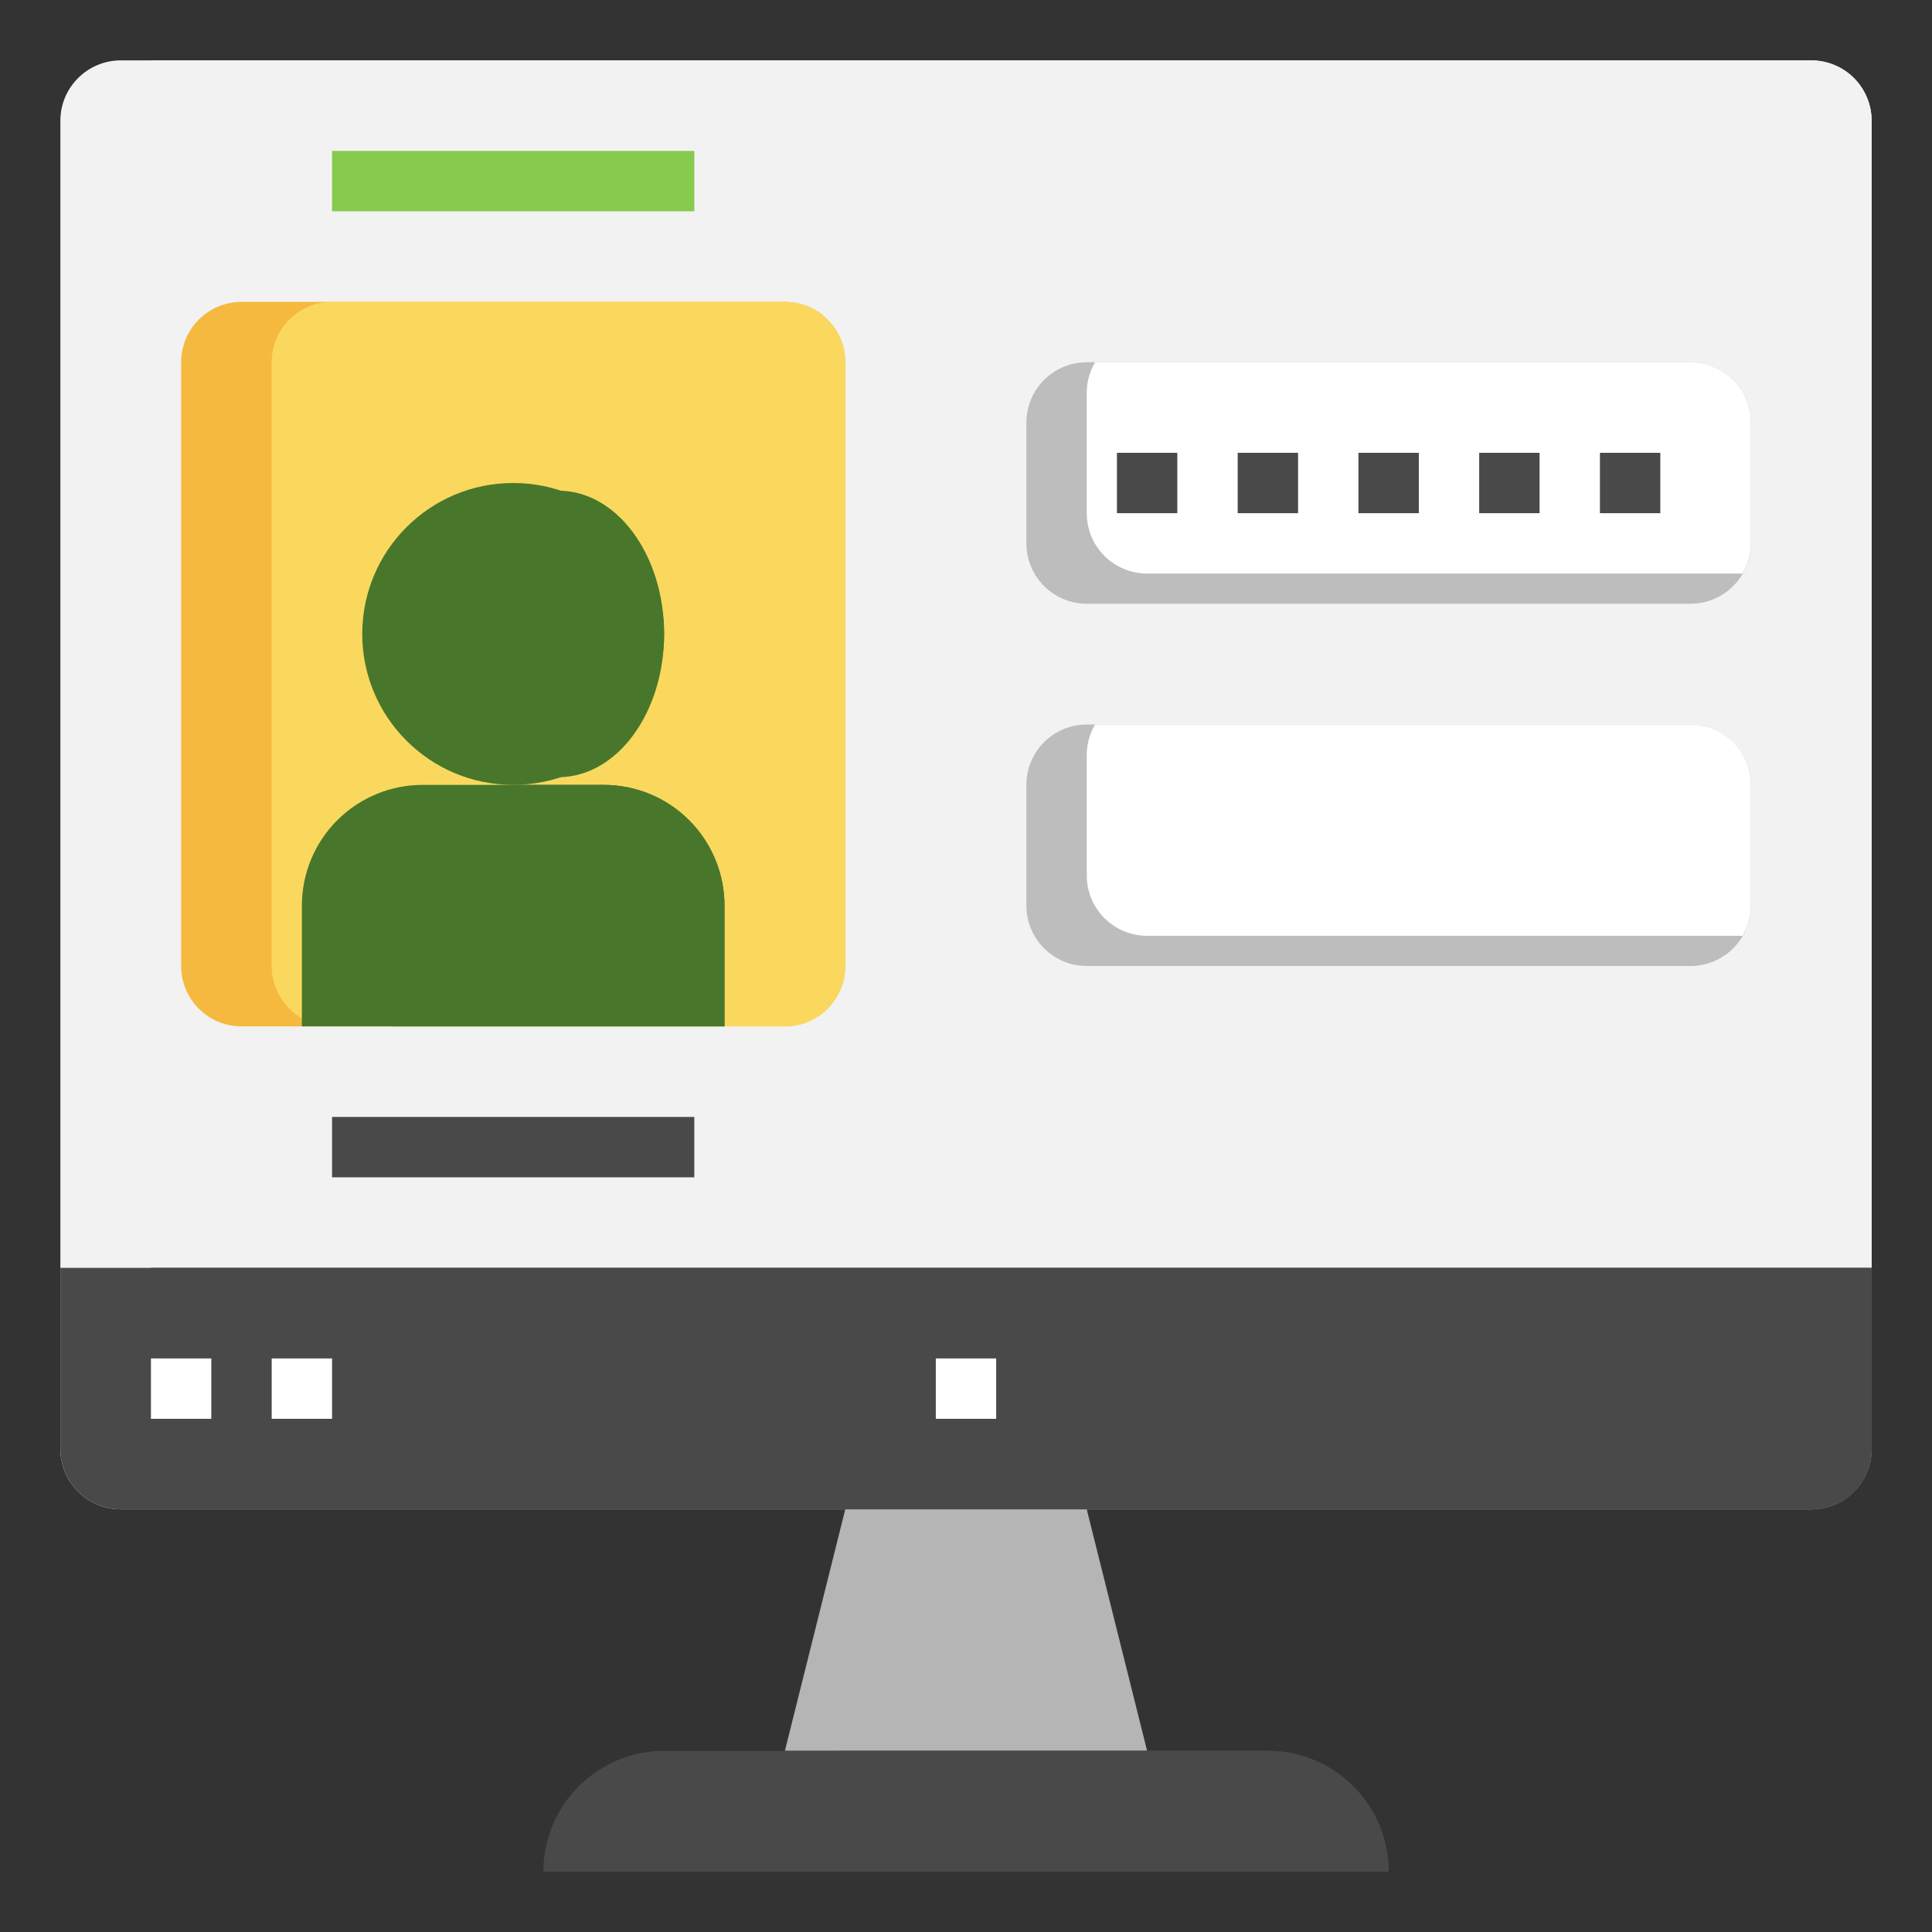 <svg width="48" height="48" viewBox="0 0 48 48" fill="none" xmlns="http://www.w3.org/2000/svg">
<rect x="0" y="0" width="48" height="48" fill="#333333" stroke="none"/>
<path d="M45 1.5H3C2.172 1.5 1.5 2.172 1.5 3V36C1.5 36.828 2.172 37.5 3 37.5H45C45.828 37.5 46.5 36.828 46.5 36V3C46.5 2.172 45.828 1.5 45 1.5Z" fill="#F2F2F2"/>
<path d="M45 1.5H3.75V33.75C3.75 34.148 3.908 34.529 4.189 34.811C4.471 35.092 4.852 35.25 5.25 35.25H46.5V3C46.5 2.602 46.342 2.221 46.061 1.939C45.779 1.658 45.398 1.5 45 1.5Z" fill="#F2F2F2"/>
<path d="M42 18H27C26.172 18 25.5 18.672 25.5 19.5V22.5C25.5 23.328 26.172 24 27 24H42C42.828 24 43.5 23.328 43.5 22.5V19.5C43.5 18.672 42.828 18 42 18Z" fill="#BDBDBD"/>
<path d="M43.5 22.5V19.5C43.5 19.102 43.342 18.721 43.061 18.439C42.779 18.158 42.398 18 42 18H27.208C27.073 18.227 27.001 18.486 27 18.75V21.75C27 22.148 27.158 22.529 27.439 22.811C27.721 23.092 28.102 23.25 28.5 23.25H43.292C43.427 23.023 43.499 22.764 43.5 22.5Z" fill="white"/>
<path d="M42 9H27C26.172 9 25.5 9.672 25.5 10.5V13.5C25.5 14.328 26.172 15 27 15H42C42.828 15 43.5 14.328 43.5 13.5V10.5C43.5 9.672 42.828 9 42 9Z" fill="#BDBDBD"/>
<path d="M43.5 13.5V10.5C43.5 10.102 43.342 9.721 43.061 9.439C42.779 9.158 42.398 9 42 9H27.208C27.073 9.227 27.001 9.486 27 9.75V12.75C27 13.148 27.158 13.529 27.439 13.811C27.721 14.092 28.102 14.25 28.5 14.25H43.292C43.427 14.023 43.499 13.764 43.5 13.5Z" fill="white"/>
<path d="M1.5 31.5H46.5V36C46.5 36.398 46.342 36.779 46.061 37.061C45.779 37.342 45.398 37.5 45 37.5H3C2.602 37.5 2.221 37.342 1.939 37.061C1.658 36.779 1.5 36.398 1.5 36V31.5Z" fill="#494949"/>
<path d="M46.5 36V31.5H3.75V36C3.75 36.398 3.908 36.779 4.189 37.061C4.471 37.342 4.852 37.5 5.25 37.5H45C45.398 37.5 45.779 37.342 46.061 37.061C46.342 36.779 46.5 36.398 46.5 36Z" fill="#494949"/>
<path d="M28.5 43.5L27 37.5H21L19.5 43.5" fill="#B5B5B5"/>
<path d="M16.5 43.5H31.5C32.296 43.5 33.059 43.816 33.621 44.379C34.184 44.941 34.5 45.704 34.5 46.5H13.5C13.5 45.704 13.816 44.941 14.379 44.379C14.941 43.816 15.704 43.5 16.5 43.5Z" fill="#494949"/>
<path d="M31.5 43.5H21C20.204 43.5 19.441 43.816 18.879 44.379C18.316 44.941 18 45.704 18 46.5H34.5C34.5 45.704 34.184 44.941 33.621 44.379C33.059 43.816 32.296 43.5 31.5 43.5Z" fill="#494949"/>
<path d="M6.75 33.75H8.25V35.25H6.75V33.75Z" fill="#494949"/>
<path d="M23.25 33.75H24.75V35.25H23.25V33.75Z" fill="white"/>
<path d="M6.75 33.75H8.25V35.25H6.75V33.75Z" fill="white"/>
<path d="M3.75 33.75H5.25V35.25H3.75V33.75Z" fill="white"/>
<path d="M8.25 27.75H17.25V29.25H8.25V27.75Z" fill="#494949"/>
<path d="M8.25 3.75H17.25V5.25H8.25V3.75Z" fill="#87CA4E"/>
<path d="M27.75 11.25H29.25V12.75H27.75V11.25Z" fill="#494949"/>
<path d="M30.75 11.25H32.25V12.75H30.75V11.25Z" fill="#494949"/>
<path d="M33.75 11.25H35.25V12.75H33.75V11.25Z" fill="#494949"/>
<path d="M36.75 11.25H38.25V12.75H36.75V11.25Z" fill="#494949"/>
<path d="M39.75 11.25H41.25V12.75H39.75V11.25Z" fill="#494949"/>
<path d="M19.5 7.5H6C5.172 7.5 4.5 8.172 4.5 9V24C4.5 24.828 5.172 25.5 6 25.5H19.5C20.328 25.5 21 24.828 21 24V9C21 8.172 20.328 7.5 19.5 7.5Z" fill="#F6B940"/>
<path d="M19.5 7.5H8.25C7.422 7.5 6.75 8.172 6.75 9V24C6.75 24.828 7.422 25.5 8.25 25.5H19.5C20.328 25.5 21 24.828 21 24V9C21 8.172 20.328 7.5 19.5 7.5Z" fill="#FAD85D"/>
<path d="M12.75 19.5C14.821 19.5 16.5 17.821 16.5 15.75C16.5 13.679 14.821 12 12.75 12C10.679 12 9 13.679 9 15.75C9 17.821 10.679 19.5 12.75 19.5Z" fill="#48772C"/>
<path d="M13.875 19.309C15.325 19.309 16.5 17.716 16.5 15.75C16.5 13.784 15.325 12.191 13.875 12.191C12.425 12.191 11.25 13.784 11.25 15.75C11.25 17.716 12.425 19.309 13.875 19.309Z" fill="#48772C"/>
<path d="M7.5 25.5V22.5C7.5 21.704 7.816 20.941 8.379 20.379C8.941 19.816 9.704 19.5 10.5 19.5H15C15.796 19.5 16.559 19.816 17.121 20.379C17.684 20.941 18 21.704 18 22.5V25.5" fill="#48772C"/>
<path d="M15 19.5H12.75C11.954 19.5 11.191 19.816 10.629 20.379C10.066 20.941 9.75 21.704 9.75 22.5V25.5H18V22.5C18 21.704 17.684 20.941 17.121 20.379C16.559 19.816 15.796 19.5 15 19.5Z" fill="#48772C"/>
</svg>
